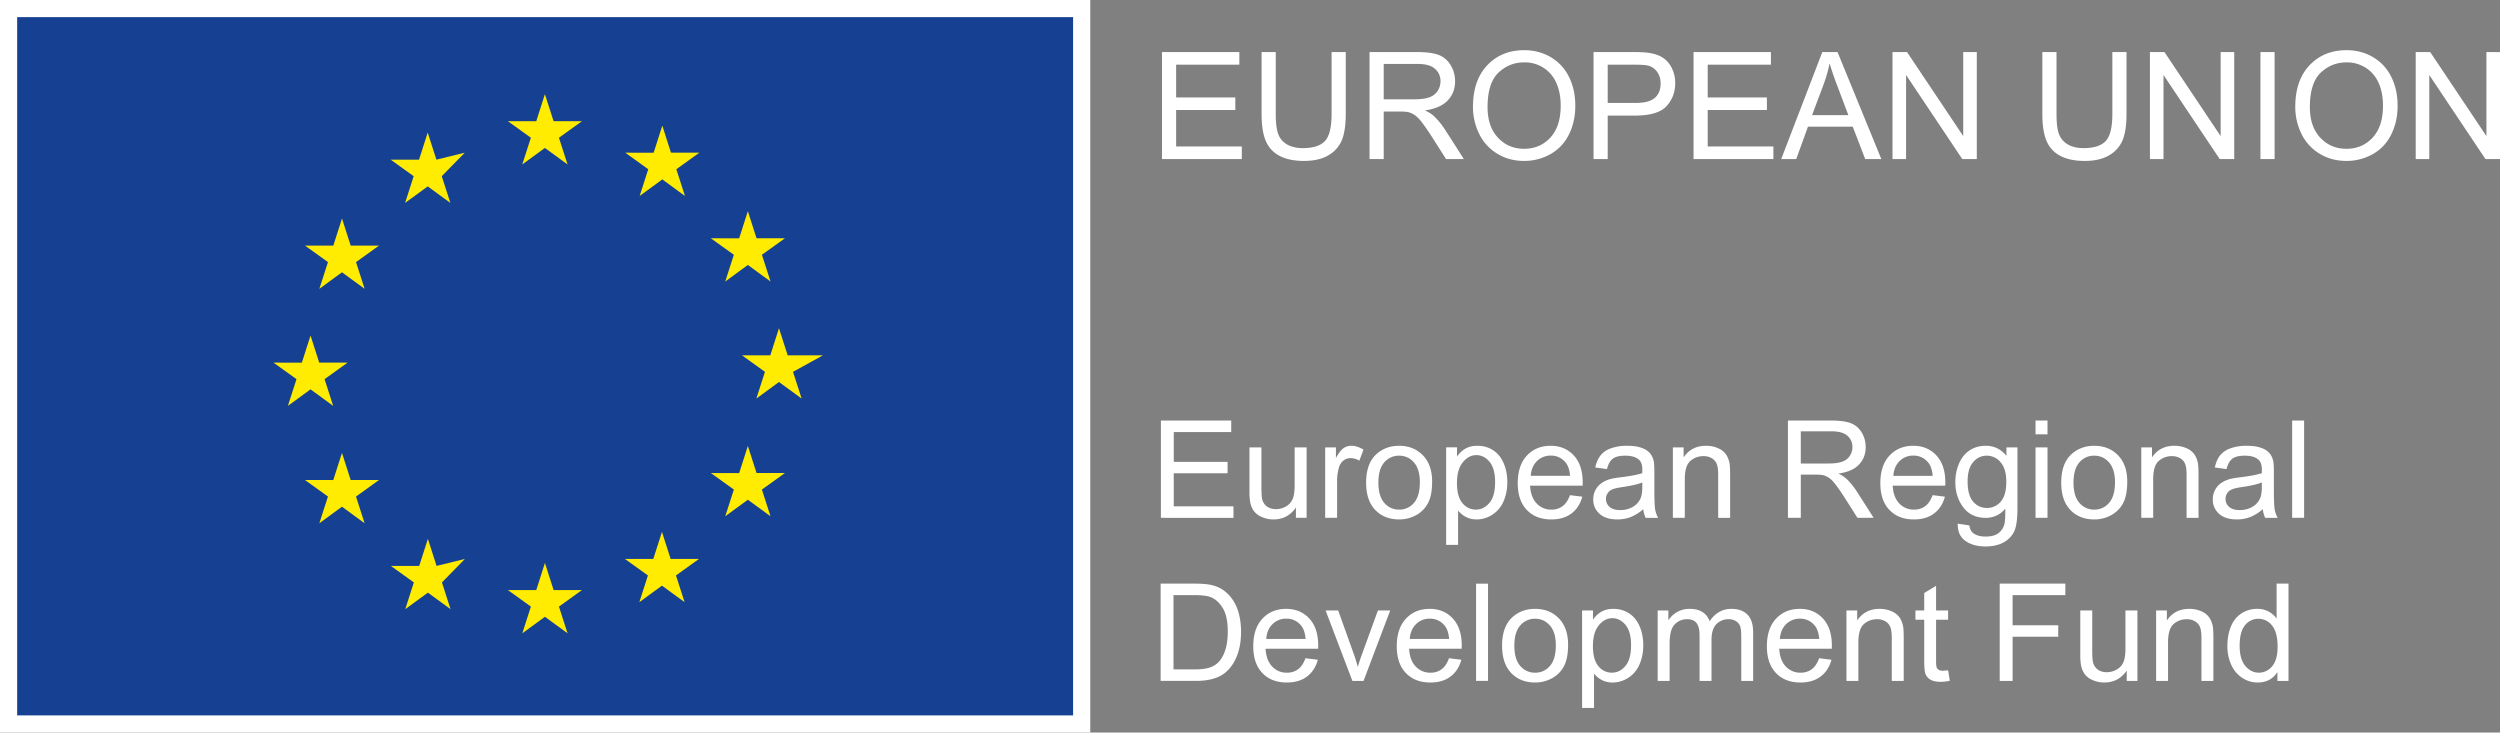 <svg version="1.1" id="Ebene_1" xmlns="http://www.w3.org/2000/svg" x="0" y="0" viewBox="0 0 128.183 37.56" xml:space="preserve"><rect x="0" y="0" width="128.183" height="37.56" fill="#808080" stroke="none"/><style type="text/css">.st0{fill:#164193}.st1{fill:none;stroke:#fff;stroke-width:.88;stroke-miterlimit:10}.st2{fill:#ffec00}.st3{fill:#fff}</style><path class="st0" d="M.44.44h55.021v36.68H.44z"/><path class="st1" d="M.44.44h55.021v36.68H.44z"/><path class="st2" d="M26.778 8.432l1.16-.847 1.162.847-.442-1.37 1.179-.847h-1.453l-.445-1.387-.444 1.388-1.453-.001 1.178.847zm-6.008 1.972l1.161-.847 1.16.847-.441-1.37 1.178-1.205-1.453.358-.445-1.39-.445 1.39h-1.453l1.179.847zm-3.235.8l-.445 1.39-1.453-.002 1.179.847-.442 1.37 1.16-.847 1.162.847-.442-1.37 1.179-.847H17.98zm-1.613 8.759l1.16.847-.441-1.37 1.179-.847h-1.453l-.445-1.388-.445 1.39-1.453-.002 1.179.847-.442 1.37zm2.058 4.648l-.446-1.388-.445 1.39-1.453-.002 1.18.848-.443 1.37 1.161-.849 1.161.85-.442-1.37 1.18-.849zm4.404 4.405l-.445-1.387-.444 1.388h-1.453l1.178.846-.441 1.37 1.161-.847 1.16.847-.441-1.37 1.178-1.205zm6.001 1.238l-.445-1.388-.444 1.39-1.454-.002 1.179.848-.441 1.37 1.16-.848 1.16.848-.441-1.37 1.179-.848zm6-1.596l-.444-1.387-.445 1.388h-1.453l1.178.846-.44 1.37 1.16-.847 1.161.847-.443-1.37 1.18-.847zm4.406-4.404l-.446-1.388-.445 1.39-1.452-.002 1.18.848-.443 1.37 1.16-.85 1.161.85-.442-1.37 1.18-.848zm3.406-6.036h-1.811l-.446-1.388-.444 1.39-1.453-.002 1.178.847-.44 1.37 1.159-.848 1.161.848-.441-1.37zm-5.012-3.784l1.16-.848 1.162.848-.442-1.371 1.179-.845H38.79l-.445-1.389-.446 1.39-1.452-.001 1.18.845zm-3.227-7.992l-.444 1.39-1.454-.003 1.178.849-.441 1.37 1.163-.85 1.159.85-.441-1.37 1.179-.85h-1.455z"/><path class="st3" d="M59.578 8.157V2.67h3.967v.647h-3.241v1.68h3.035v.644h-3.035V7.51h3.368v.647zm8.697-5.487h.726v3.17c0 .552-.062.99-.187 1.314a1.6 1.6 0 0 1-.676.792c-.325.203-.752.305-1.281.305-.514 0-.935-.09-1.262-.266a1.513 1.513 0 0 1-.699-.77c-.14-.334-.21-.793-.21-1.374V2.67h.726v3.166c0 .477.044.828.133 1.054.088.225.241.399.457.522.215.122.479.183.791.183.534 0 .914-.121 1.141-.363.227-.242.341-.707.341-1.396V2.67zm2.672 2.422h1.561c.331 0 .591-.034.778-.103a.829.829 0 0 0 .427-.33.893.893 0 0 0 .146-.491.818.818 0 0 0-.283-.64c-.188-.167-.486-.251-.892-.251h-1.737v1.815zm-.726 3.065V2.67h2.433c.488 0 .86.049 1.115.148.254.098.458.272.61.522.152.249.228.525.228.827 0 .389-.126.717-.378.984s-.641.437-1.168.509c.193.092.338.183.438.273.212.195.413.438.603.73l.954 1.493h-.913l-.726-1.141c-.212-.33-.387-.582-.524-.756a1.63 1.63 0 0 0-.369-.367 1.062 1.062 0 0 0-.331-.146 2.224 2.224 0 0 0-.404-.026h-.842v2.436h-.726zm6.051-2.661c0 .66.178 1.182.534 1.563.355.38.801.57 1.338.57.546 0 .996-.192 1.349-.576.353-.384.529-.93.529-1.635 0-.447-.075-.837-.226-1.17a1.748 1.748 0 0 0-1.641-1.05c-.514 0-.956.177-1.327.53-.37.353-.556.943-.556 1.768m-.748-.011c0-.911.244-1.624.734-2.14.488-.514 1.12-.772 1.893-.772.507 0 .963.122 1.37.363.406.243.717.58.93 1.013.213.433.32.924.32 1.472 0 .557-.112 1.055-.337 1.494a2.306 2.306 0 0 1-.954.997 2.727 2.727 0 0 1-1.333.339c-.516 0-.978-.125-1.384-.375a2.41 2.41 0 0 1-.925-1.021 3.105 3.105 0 0 1-.314-1.37m6.908-.206h1.418c.47 0 .802-.087 1-.262.197-.174.295-.42.295-.737a.994.994 0 0 0-.174-.59.813.813 0 0 0-.458-.323c-.123-.033-.348-.05-.678-.05h-1.403V5.28zm-.726 2.878V2.67h2.07c.364 0 .642.017.834.052.27.045.495.13.677.256.183.126.33.303.44.53s.167.477.167.748c0 .467-.149.862-.445 1.185-.298.323-.834.485-1.61.485h-1.407v2.23h-.726zm5.128 0V2.67H90.8v.647h-3.24v1.68h3.035v.644H87.56V7.51h3.368v.647zm6.077-2.253h1.86l-.573-1.52a15.429 15.429 0 0 1-.389-1.137c-.07.352-.168.7-.295 1.048l-.603 1.609zm-1.583 2.253l2.107-5.486h.782l2.246 5.486h-.828l-.639-1.662h-2.295l-.602 1.662h-.771zm5.707 0V2.67h.745l2.881 4.307V2.67h.696v5.486h-.744l-2.882-4.311v4.31zm11.272-5.487h.726v3.17c0 .552-.062.99-.187 1.314a1.6 1.6 0 0 1-.676.792c-.325.203-.752.305-1.28.305-.515 0-.936-.09-1.263-.266a1.513 1.513 0 0 1-.699-.77c-.14-.334-.21-.793-.21-1.374V2.67h.726v3.166c0 .477.044.828.133 1.054.09.225.241.399.457.522.215.122.48.183.791.183.534 0 .914-.121 1.141-.363.227-.242.341-.707.341-1.396V2.67zm1.927 5.487V2.67h.745l2.881 4.307V2.67h.696v5.486h-.744l-2.882-4.311v4.31zm5.666-5.486h.726v5.486h-.726zm2.534 2.825c0 .66.178 1.182.534 1.563.355.38.8.57 1.338.57.546 0 .996-.192 1.349-.576.353-.384.529-.93.529-1.635 0-.447-.075-.837-.226-1.17s-.372-.591-.663-.775a1.795 1.795 0 0 0-.978-.275c-.514 0-.956.177-1.327.53-.37.353-.556.943-.556 1.768m-.748-.011c0-.911.245-1.624.733-2.14.489-.514 1.12-.772 1.894-.772.507 0 .963.122 1.37.363.406.243.717.58.93 1.013.213.433.32.924.32 1.472 0 .557-.112 1.055-.337 1.494a2.306 2.306 0 0 1-.954.997 2.727 2.727 0 0 1-1.333.339c-.516 0-.978-.125-1.384-.375A2.41 2.41 0 0 1 118 6.855a3.105 3.105 0 0 1-.314-1.37m9.801-2.815v4.308l-2.882-4.307h-.744v5.486h.696V3.846l2.88 4.31h.746V2.672zM59.523 26.551v-4.988h3.606v.59h-2.946v1.527h2.759v.585h-2.76v1.697h3.063v.59zm6.923 0v-.53c-.281.408-.663.612-1.147.612a1.44 1.44 0 0 1-.597-.123.968.968 0 0 1-.411-.308 1.14 1.14 0 0 1-.189-.454 3.09 3.09 0 0 1-.038-.57v-2.24h.613v2.004c0 .32.012.535.037.646a.646.646 0 0 0 .245.38c.125.091.279.137.463.137s.356-.047.517-.14a.785.785 0 0 0 .342-.385c.067-.162.1-.398.1-.706v-1.936h.613v3.613h-.548zm1.5 0v-3.613h.551v.548c.141-.257.271-.426.39-.507a.678.678 0 0 1 .393-.123c.206 0 .416.066.63.198l-.212.568a.871.871 0 0 0-.449-.133.582.582 0 0 0-.36.121.659.659 0 0 0-.229.335 2.388 2.388 0 0 0-.102.714v1.892h-.612zm2.728-1.806c0 .463.101.809.304 1.039a.969.969 0 0 0 .761.346.967.967 0 0 0 .76-.347c.202-.232.302-.584.302-1.058 0-.447-.101-.786-.305-1.016s-.455-.345-.757-.345a.973.973 0 0 0-.761.343c-.203.229-.304.575-.304 1.038m-.628 0c0-.67.185-1.165.558-1.487.31-.267.688-.401 1.135-.401.497 0 .903.163 1.218.488.315.325.473.775.473 1.349 0 .465-.07.83-.209 1.097-.14.267-.343.474-.609.62a1.77 1.77 0 0 1-.873.222c-.505 0-.913-.162-1.226-.486-.312-.325-.467-.792-.467-1.402m4.657.02c0 .465.094.809.282 1.031a.866.866 0 0 0 .684.333c.272 0 .505-.115.7-.345.193-.23.29-.587.29-1.07 0-.46-.095-.805-.284-1.034-.19-.229-.416-.344-.679-.344-.26 0-.492.122-.692.366-.2.244-.3.598-.3 1.063m-.556 3.171v-4.998h.558v.47c.131-.184.28-.322.446-.414.165-.091.366-.137.602-.137.308 0 .58.079.816.238.236.158.414.382.534.672.121.289.181.606.181.951 0 .369-.067.702-.199.998a1.498 1.498 0 0 1-.579.68 1.48 1.48 0 0 1-.797.237c-.205 0-.388-.043-.55-.129a1.267 1.267 0 0 1-.4-.327v1.759h-.612zm4.338-3.538h2.018c-.027-.304-.104-.532-.232-.684a.937.937 0 0 0-.758-.354.973.973 0 0 0-.71.283c-.191.188-.297.44-.318.755m2.01.99l.634.078c-.1.37-.285.657-.555.86-.27.205-.614.307-1.034.307-.53 0-.948-.163-1.257-.488-.31-.325-.464-.782-.464-1.37 0-.607.156-1.08.469-1.415.313-.335.719-.503 1.218-.503.483 0 .878.164 1.184.493.306.329.459.792.459 1.388l-.003.164h-2.695c.023.396.135.7.337.91a1 1 0 0 0 .755.318.934.934 0 0 0 .575-.177c.159-.118.285-.306.378-.565m3.708-.65c-.222.09-.556.168-1 .232-.252.036-.43.077-.534.122a.52.52 0 0 0-.327.49c0 .163.062.299.185.408.124.109.305.164.543.164.236 0 .446-.052.63-.155a.952.952 0 0 0 .404-.424c.066-.138.1-.342.1-.612v-.225zm.051 1.368a2.266 2.266 0 0 1-.655.408 1.88 1.88 0 0 1-.675.119c-.397 0-.702-.097-.915-.291a.955.955 0 0 1-.32-.743c0-.177.04-.338.121-.485a.995.995 0 0 1 .316-.352c.13-.088.277-.155.441-.201.12-.031.301-.062.544-.091.494-.06.858-.13 1.092-.211l.003-.16c0-.25-.057-.425-.173-.528-.157-.138-.389-.207-.698-.207-.288 0-.5.05-.638.15-.137.102-.238.28-.304.537l-.599-.082a1.47 1.47 0 0 1 .27-.62 1.16 1.16 0 0 1 .54-.364 2.39 2.39 0 0 1 .82-.128c.308 0 .56.036.752.109a.991.991 0 0 1 .425.274.97.97 0 0 1 .191.416c.02.105.03.293.03.565v.817c0 .569.013.929.04 1.08s.077.295.154.434h-.64a1.309 1.309 0 0 1-.122-.446m1.517.445v-3.613h.551v.514c.266-.397.65-.596 1.15-.596.218 0 .418.04.6.118.183.078.32.18.41.307.091.128.154.278.191.453.023.113.034.312.034.595v2.222h-.612v-2.198c0-.249-.024-.436-.072-.559a.587.587 0 0 0-.253-.296.806.806 0 0 0-.427-.11.997.997 0 0 0-.676.247c-.189.166-.284.48-.284.943v1.973h-.612zm6.56-2.786h1.419c.3 0 .537-.032.707-.094a.75.75 0 0 0 .388-.299.81.81 0 0 0 .133-.448.741.741 0 0 0-.257-.58c-.171-.153-.442-.229-.811-.229h-1.58v1.65zm-.66 2.786v-4.988h2.21c.446 0 .784.045 1.015.135.232.09.416.248.555.474.138.227.207.478.207.752 0 .354-.114.652-.343.895-.23.243-.583.397-1.062.463a1.7 1.7 0 0 1 .398.248c.193.177.376.398.548.664l.868 1.357h-.831l-.66-1.038c-.192-.299-.351-.528-.476-.687s-.236-.27-.335-.333a.985.985 0 0 0-.301-.133 1.97 1.97 0 0 0-.368-.024h-.765v2.215h-.66zm5.405-2.153h2.018c-.027-.304-.105-.532-.232-.684a.937.937 0 0 0-.758-.354.971.971 0 0 0-.71.283c-.19.188-.297.44-.318.755m2.011.99l.633.078c-.1.37-.285.657-.555.86-.27.205-.615.307-1.034.307-.528 0-.948-.163-1.257-.488-.31-.325-.465-.782-.465-1.37 0-.607.157-1.08.47-1.415.313-.335.72-.503 1.218-.503.483 0 .878.164 1.184.493.306.329.46.792.46 1.388l-.004.164h-2.695c.023.396.135.7.337.91a1 1 0 0 0 .755.318.936.936 0 0 0 .575-.177c.16-.118.285-.306.378-.565m1.797-.708c0 .474.094.82.282 1.038a.897.897 0 0 0 .708.327.909.909 0 0 0 .708-.325c.19-.217.285-.556.285-1.02 0-.441-.098-.775-.294-1a.909.909 0 0 0-.71-.336.883.883 0 0 0-.693.33c-.191.223-.286.55-.286.986m-.507 2.17l.595.089c.025.184.095.318.208.402.152.113.36.17.623.17.283 0 .502-.057.656-.17a.838.838 0 0 0 .313-.476c.032-.125.047-.387.044-.786a1.26 1.26 0 0 1-1 .473c-.497 0-.881-.18-1.153-.538-.272-.358-.408-.788-.408-1.29a2.4 2.4 0 0 1 .187-.954c.125-.291.305-.516.542-.675s.516-.238.836-.238c.426 0 .778.172 1.054.517v-.436h.565v3.124c0 .562-.057.96-.172 1.196-.115.234-.296.42-.544.556-.25.136-.554.204-.917.204-.431 0-.78-.097-1.045-.291-.265-.194-.393-.486-.384-.876m3.99-.3h.613v-3.613h-.613v3.613zm0-4.283h.613v-.705h-.613v.705zm1.946 2.477c0 .463.101.809.303 1.039a.969.969 0 0 0 .762.346.967.967 0 0 0 .76-.347c.201-.232.302-.584.302-1.058 0-.447-.102-.786-.305-1.016s-.455-.345-.757-.345a.973.973 0 0 0-.762.343c-.202.229-.303.575-.303 1.038m-.629 0c0-.67.186-1.165.558-1.487.311-.267.69-.401 1.136-.401.497 0 .903.163 1.218.488.316.325.473.775.473 1.349 0 .465-.07.83-.209 1.097-.14.267-.343.474-.609.62a1.765 1.765 0 0 1-.873.222c-.506 0-.914-.162-1.226-.486-.312-.325-.468-.792-.468-1.402m4.104 1.806v-3.613h.55v.514c.265-.397.65-.596 1.15-.596.218 0 .418.04.601.118a.94.94 0 0 1 .41.307c.09.128.154.278.19.453.023.113.034.312.034.595v2.222h-.612v-2.198c0-.249-.024-.436-.072-.559a.582.582 0 0 0-.253-.296.806.806 0 0 0-.427-.11.997.997 0 0 0-.676.247c-.189.166-.284.48-.284.943v1.973h-.612zm6.18-1.813c-.221.09-.555.168-1 .232-.251.036-.43.077-.533.122a.52.52 0 0 0-.327.49c0 .163.062.299.185.408.124.109.305.164.543.164.236 0 .446-.052.629-.155a.952.952 0 0 0 .405-.424c.066-.138.099-.342.099-.612v-.225zm.052 1.368a2.266 2.266 0 0 1-.655.408 1.88 1.88 0 0 1-.675.119c-.397 0-.702-.097-.915-.291a.955.955 0 0 1-.32-.743 1.005 1.005 0 0 1 .437-.837c.13-.088.277-.155.44-.201.12-.031.302-.062.545-.091.494-.06.858-.13 1.092-.211l.003-.16c0-.25-.057-.425-.173-.528-.157-.138-.39-.207-.698-.207-.288 0-.5.05-.637.15-.138.102-.24.28-.305.537l-.6-.082c.056-.256.145-.463.27-.62a1.17 1.17 0 0 1 .54-.364 2.39 2.39 0 0 1 .82-.128c.309 0 .56.036.753.109a.985.985 0 0 1 .425.274.97.97 0 0 1 .19.416c.02.105.03.293.03.565v.817c0 .569.014.929.04 1.08s.078.295.155.434h-.64a1.309 1.309 0 0 1-.122-.446m1.504-4.543h.613v4.988h-.613zm-57.357 12.76h1.065c.329 0 .587-.03.774-.09a1.13 1.13 0 0 0 .447-.26c.157-.156.279-.367.366-.63.087-.265.131-.586.131-.962 0-.522-.086-.923-.257-1.203s-.379-.468-.624-.563c-.177-.068-.462-.102-.854-.102h-1.048v3.81zm-.66.59v-4.989h1.718c.388 0 .684.024.888.072.286.066.53.185.731.357.264.222.46.507.591.852.13.346.195.742.195 1.186 0 .38-.044.714-.132 1.007a2.45 2.45 0 0 1-.34.726c-.139.192-.29.343-.455.453-.164.11-.363.193-.595.25-.233.057-.5.085-.801.085h-1.8zm5.416-2.154h2.018c-.027-.304-.104-.532-.232-.684a.937.937 0 0 0-.758-.354.973.973 0 0 0-.71.283c-.191.188-.297.44-.318.755m2.01.99l.634.078c-.1.37-.285.657-.555.86-.27.205-.614.307-1.034.307-.53 0-.947-.163-1.257-.488s-.464-.782-.464-1.37c0-.607.156-1.08.469-1.415.313-.335.719-.503 1.218-.503.483 0 .878.164 1.184.493.306.329.459.792.459 1.388l-.003.164H64.89c.023.396.135.7.337.91a1 1 0 0 0 .755.318.934.934 0 0 0 .575-.177c.159-.118.285-.306.378-.565m2.406 1.163L67.967 31.3h.646l.776 2.164c.084.233.161.476.231.728.054-.19.13-.42.228-.687l.803-2.205h.63l-1.368 3.613h-.572zm2.943-2.153h2.018c-.027-.304-.104-.532-.232-.684a.937.937 0 0 0-.758-.354.973.973 0 0 0-.71.283c-.191.188-.297.44-.318.755m2.01.99l.634.078c-.1.37-.285.657-.555.86-.27.205-.614.307-1.034.307-.53 0-.948-.163-1.257-.488-.31-.325-.465-.782-.465-1.37 0-.607.157-1.08.47-1.415.313-.335.719-.503 1.218-.503.483 0 .878.164 1.184.493.306.329.459.792.459 1.388l-.003.164H72.25c.023.396.135.7.337.91a1 1 0 0 0 .755.318.934.934 0 0 0 .575-.177c.159-.118.285-.306.378-.565m1.388-3.824h.613v4.987h-.613zm1.963 3.181c0 .463.1.809.303 1.039a.969.969 0 0 0 .761.346.967.967 0 0 0 .76-.347c.202-.232.302-.584.302-1.058 0-.447-.101-.786-.305-1.016s-.455-.345-.757-.345a.973.973 0 0 0-.761.343c-.203.229-.303.575-.303 1.038m-.63 0c0-.67.186-1.165.559-1.487.31-.267.688-.401 1.135-.401.497 0 .903.163 1.218.488s.473.775.473 1.349c0 .465-.07.83-.209 1.097-.14.267-.343.474-.609.62a1.77 1.77 0 0 1-.873.222c-.505 0-.913-.162-1.226-.486-.311-.325-.467-.792-.467-1.402m4.657.02c0 .465.094.81.282 1.031a.866.866 0 0 0 .684.333c.272 0 .505-.115.7-.345s.29-.587.29-1.07c0-.46-.095-.805-.284-1.034-.19-.229-.416-.344-.679-.344-.26 0-.492.122-.692.366-.2.244-.3.598-.3 1.063m-.556 3.171V31.3h.558v.47c.131-.184.28-.322.446-.414.165-.09.366-.137.602-.137.308 0 .58.08.816.238.236.158.414.382.534.672.121.29.181.606.181.951 0 .37-.067.702-.199.998a1.498 1.498 0 0 1-.579.68 1.48 1.48 0 0 1-.797.237c-.205 0-.388-.043-.55-.129a1.267 1.267 0 0 1-.4-.327v1.76h-.612zm3.876-1.385V31.3h.548v.507a1.272 1.272 0 0 1 1.095-.589c.268 0 .487.056.659.167.17.111.29.267.362.466.285-.422.658-.633 1.115-.633.359 0 .635.1.827.298.193.198.289.504.289.917v2.48h-.61v-2.276c0-.245-.018-.42-.058-.529a.506.506 0 0 0-.216-.26.673.673 0 0 0-.368-.099.859.859 0 0 0-.632.253c-.168.17-.252.44-.252.812v2.1h-.612v-2.348c0-.273-.05-.477-.15-.613-.1-.136-.263-.204-.49-.204a.89.89 0 0 0-.478.136.774.774 0 0 0-.318.398c-.065.175-.1.427-.1.755v1.875h-.611zm6.265-2.153h2.019c-.027-.304-.105-.532-.232-.684a.938.938 0 0 0-.758-.354.971.971 0 0 0-.71.283c-.191.188-.297.44-.318.755m2.01.99l.634.078c-.1.37-.285.657-.555.86-.27.205-.615.307-1.034.307-.528 0-.948-.163-1.257-.488-.31-.325-.465-.782-.465-1.37 0-.607.157-1.08.47-1.415.313-.335.719-.503 1.218-.503.483 0 .878.164 1.184.493.306.329.459.792.459 1.388l-.003.164h-2.695c.023.396.135.7.337.91a1 1 0 0 0 .755.318.936.936 0 0 0 .575-.177c.159-.118.285-.306.378-.565m1.401 1.163V31.3h.551v.514c.265-.397.65-.596 1.15-.596.218 0 .418.04.601.118a.94.94 0 0 1 .41.308c.09.127.154.277.19.452.023.113.034.312.034.595v2.222h-.612v-2.198c0-.249-.024-.436-.072-.559a.582.582 0 0 0-.253-.296.806.806 0 0 0-.427-.11.997.997 0 0 0-.676.247c-.189.166-.284.48-.284.943v1.973h-.612zm5.212-.547l.088.54a2.28 2.28 0 0 1-.462.055c-.222 0-.395-.035-.517-.105a.59.59 0 0 1-.259-.277c-.05-.115-.075-.356-.075-.723v-2.08h-.449V31.3h.45v-.895l.608-.368V31.3h.616v.476h-.616v2.113c0 .174.011.287.033.337a.256.256 0 0 0 .105.119.412.412 0 0 0 .21.044c.067 0 .157-.008.268-.024m2.647.547v-4.988h3.365v.59h-2.705v1.544h2.341v.588h-2.34v2.266zm6.512 0v-.53c-.28.408-.663.612-1.147.612a1.44 1.44 0 0 1-.597-.123.974.974 0 0 1-.41-.308 1.14 1.14 0 0 1-.19-.454 3.111 3.111 0 0 1-.037-.57v-2.24h.612v2.004c0 .32.012.535.037.646.04.161.12.288.245.38.125.091.28.137.463.137s.356-.047.517-.14.275-.223.342-.385.1-.398.1-.706V31.3h.613v3.613h-.548zm1.507 0V31.3h.551v.514c.265-.397.65-.596 1.15-.596.218 0 .418.04.601.118a.94.94 0 0 1 .41.308c.09.127.154.277.19.452.023.113.034.312.034.595v2.222h-.612v-2.198c0-.249-.024-.436-.072-.559a.582.582 0 0 0-.253-.296.806.806 0 0 0-.427-.11.997.997 0 0 0-.676.247c-.189.166-.284.48-.284.943v1.973h-.612zm4.283-1.802c0 .462.098.807.293 1.037.195.23.425.343.69.343a.868.868 0 0 0 .683-.328c.187-.219.28-.553.28-1.002 0-.495-.095-.857-.286-1.089a.879.879 0 0 0-1.386-.013c-.183.222-.274.572-.274 1.051m1.936 1.803v-.456c-.229.36-.566.538-1.01.538-.289 0-.553-.08-.795-.238a1.566 1.566 0 0 1-.56-.666 2.292 2.292 0 0 1-.2-.98c0-.362.06-.689.18-.983.12-.293.3-.518.541-.675.241-.156.51-.235.806-.235a1.203 1.203 0 0 1 .997.497v-1.79h.61v4.988h-.569z"/></svg>